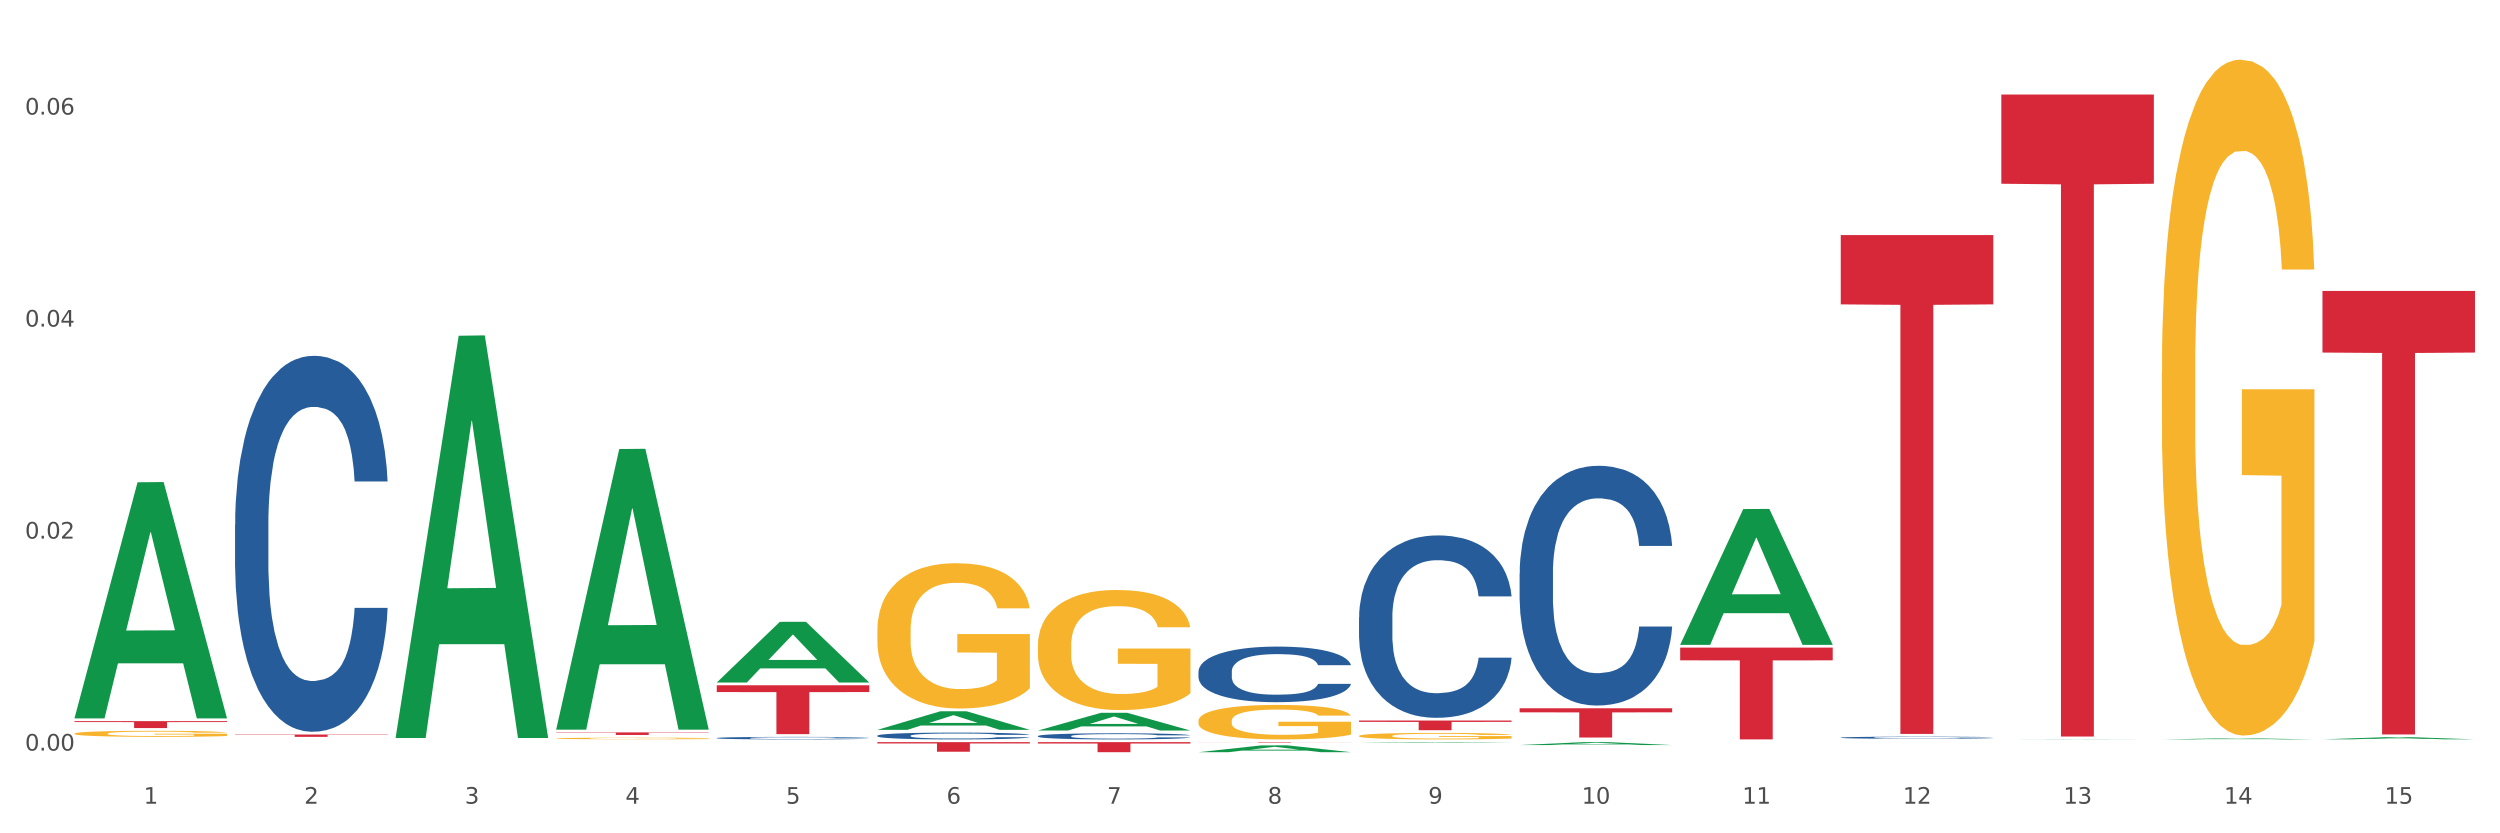 <?xml version="1.0" encoding="utf-8" standalone="no"?>
<!DOCTYPE svg PUBLIC "-//W3C//DTD SVG 1.1//EN"
  "http://www.w3.org/Graphics/SVG/1.1/DTD/svg11.dtd">
<svg xmlns:xlink="http://www.w3.org/1999/xlink" width="1080pt" height="360pt" viewBox="0 0 1080 360" xmlns="http://www.w3.org/2000/svg" version="1.1">
 <rect x="0" y="0" width="1080" height="360" fill="#333333" stroke="none"/>
 <defs>
  <style type="text/css">*{stroke-linejoin: round; stroke-linecap: butt}</style>
 </defs>
 <g id="figure_1">
  <g id="patch_1">
   <path d="M 0 360 
L 1080 360 
L 1080 0 
L 0 0 
z
" style="fill: #ffffff; stroke: #ffffff; stroke-linejoin: miter"/>
  </g>
  <g id="axes_1">
   <g id="matplotlib.axis_1">
    <g id="xtick_1">
     <g id="text_1">
      <!-- 1 -->
      <g style="fill: #4d4d4d" transform="translate(62.07 347.204) scale(0.096 -0.096)">
       <defs>
        <path id="DejaVuSans-31" d="M 794 531 
L 1825 531 
L 1825 4091 
L 703 3866 
L 703 4441 
L 1819 4666 
L 2450 4666 
L 2450 531 
L 3481 531 
L 3481 0 
L 794 0 
L 794 531 
z
" transform="scale(0.016)"/>
       </defs>
       <use xlink:href="#DejaVuSans-31"/>
      </g>
     </g>
    </g>
    <g id="xtick_2">
     <g id="text_2">
      <!-- 2 -->
      <g style="fill: #4d4d4d" transform="translate(131.436 347.204) scale(0.096 -0.096)">
       <defs>
        <path id="DejaVuSans-32" d="M 1228 531 
L 3431 531 
L 3431 0 
L 469 0 
L 469 531 
Q 828 903 1448 1529 
Q 2069 2156 2228 2338 
Q 2531 2678 2651 2914 
Q 2772 3150 2772 3378 
Q 2772 3750 2511 3984 
Q 2250 4219 1831 4219 
Q 1534 4219 1204 4116 
Q 875 4013 500 3803 
L 500 4441 
Q 881 4594 1212 4672 
Q 1544 4750 1819 4750 
Q 2544 4750 2975 4387 
Q 3406 4025 3406 3419 
Q 3406 3131 3298 2873 
Q 3191 2616 2906 2266 
Q 2828 2175 2409 1742 
Q 1991 1309 1228 531 
z
" transform="scale(0.016)"/>
       </defs>
       <use xlink:href="#DejaVuSans-32"/>
      </g>
     </g>
    </g>
    <g id="xtick_3">
     <g id="text_3">
      <!-- 3 -->
      <g style="fill: #4d4d4d" transform="translate(200.802 347.204) scale(0.096 -0.096)">
       <defs>
        <path id="DejaVuSans-33" d="M 2597 2516 
Q 3050 2419 3304 2112 
Q 3559 1806 3559 1356 
Q 3559 666 3084 287 
Q 2609 -91 1734 -91 
Q 1441 -91 1130 -33 
Q 819 25 488 141 
L 488 750 
Q 750 597 1062 519 
Q 1375 441 1716 441 
Q 2309 441 2620 675 
Q 2931 909 2931 1356 
Q 2931 1769 2642 2001 
Q 2353 2234 1838 2234 
L 1294 2234 
L 1294 2753 
L 1863 2753 
Q 2328 2753 2575 2939 
Q 2822 3125 2822 3475 
Q 2822 3834 2567 4026 
Q 2313 4219 1838 4219 
Q 1578 4219 1281 4162 
Q 984 4106 628 3988 
L 628 4550 
Q 988 4650 1302 4700 
Q 1616 4750 1894 4750 
Q 2613 4750 3031 4423 
Q 3450 4097 3450 3541 
Q 3450 3153 3228 2886 
Q 3006 2619 2597 2516 
z
" transform="scale(0.016)"/>
       </defs>
       <use xlink:href="#DejaVuSans-33"/>
      </g>
     </g>
    </g>
    <g id="xtick_4">
     <g id="text_4">
      <!-- 4 -->
      <g style="fill: #4d4d4d" transform="translate(270.169 347.204) scale(0.096 -0.096)">
       <defs>
        <path id="DejaVuSans-34" d="M 2419 4116 
L 825 1625 
L 2419 1625 
L 2419 4116 
z
M 2253 4666 
L 3047 4666 
L 3047 1625 
L 3713 1625 
L 3713 1100 
L 3047 1100 
L 3047 0 
L 2419 0 
L 2419 1100 
L 313 1100 
L 313 1709 
L 2253 4666 
z
" transform="scale(0.016)"/>
       </defs>
       <use xlink:href="#DejaVuSans-34"/>
      </g>
     </g>
    </g>
    <g id="xtick_5">
     <g id="text_5">
      <!-- 5 -->
      <g style="fill: #4d4d4d" transform="translate(339.535 347.204) scale(0.096 -0.096)">
       <defs>
        <path id="DejaVuSans-35" d="M 691 4666 
L 3169 4666 
L 3169 4134 
L 1269 4134 
L 1269 2991 
Q 1406 3038 1543 3061 
Q 1681 3084 1819 3084 
Q 2600 3084 3056 2656 
Q 3513 2228 3513 1497 
Q 3513 744 3044 326 
Q 2575 -91 1722 -91 
Q 1428 -91 1123 -41 
Q 819 9 494 109 
L 494 744 
Q 775 591 1075 516 
Q 1375 441 1709 441 
Q 2250 441 2565 725 
Q 2881 1009 2881 1497 
Q 2881 1984 2565 2268 
Q 2250 2553 1709 2553 
Q 1456 2553 1204 2497 
Q 953 2441 691 2322 
L 691 4666 
z
" transform="scale(0.016)"/>
       </defs>
       <use xlink:href="#DejaVuSans-35"/>
      </g>
     </g>
    </g>
    <g id="xtick_6">
     <g id="text_6">
      <!-- 6 -->
      <g style="fill: #4d4d4d" transform="translate(408.901 347.204) scale(0.096 -0.096)">
       <defs>
        <path id="DejaVuSans-36" d="M 2113 2584 
Q 1688 2584 1439 2293 
Q 1191 2003 1191 1497 
Q 1191 994 1439 701 
Q 1688 409 2113 409 
Q 2538 409 2786 701 
Q 3034 994 3034 1497 
Q 3034 2003 2786 2293 
Q 2538 2584 2113 2584 
z
M 3366 4563 
L 3366 3988 
Q 3128 4100 2886 4159 
Q 2644 4219 2406 4219 
Q 1781 4219 1451 3797 
Q 1122 3375 1075 2522 
Q 1259 2794 1537 2939 
Q 1816 3084 2150 3084 
Q 2853 3084 3261 2657 
Q 3669 2231 3669 1497 
Q 3669 778 3244 343 
Q 2819 -91 2113 -91 
Q 1303 -91 875 529 
Q 447 1150 447 2328 
Q 447 3434 972 4092 
Q 1497 4750 2381 4750 
Q 2619 4750 2861 4703 
Q 3103 4656 3366 4563 
z
" transform="scale(0.016)"/>
       </defs>
       <use xlink:href="#DejaVuSans-36"/>
      </g>
     </g>
    </g>
    <g id="xtick_7">
     <g id="text_7">
      <!-- 7 -->
      <g style="fill: #4d4d4d" transform="translate(478.267 347.204) scale(0.096 -0.096)">
       <defs>
        <path id="DejaVuSans-37" d="M 525 4666 
L 3525 4666 
L 3525 4397 
L 1831 0 
L 1172 0 
L 2766 4134 
L 525 4134 
L 525 4666 
z
" transform="scale(0.016)"/>
       </defs>
       <use xlink:href="#DejaVuSans-37"/>
      </g>
     </g>
    </g>
    <g id="xtick_8">
     <g id="text_8">
      <!-- 8 -->
      <g style="fill: #4d4d4d" transform="translate(547.634 347.204) scale(0.096 -0.096)">
       <defs>
        <path id="DejaVuSans-38" d="M 2034 2216 
Q 1584 2216 1326 1975 
Q 1069 1734 1069 1313 
Q 1069 891 1326 650 
Q 1584 409 2034 409 
Q 2484 409 2743 651 
Q 3003 894 3003 1313 
Q 3003 1734 2745 1975 
Q 2488 2216 2034 2216 
z
M 1403 2484 
Q 997 2584 770 2862 
Q 544 3141 544 3541 
Q 544 4100 942 4425 
Q 1341 4750 2034 4750 
Q 2731 4750 3128 4425 
Q 3525 4100 3525 3541 
Q 3525 3141 3298 2862 
Q 3072 2584 2669 2484 
Q 3125 2378 3379 2068 
Q 3634 1759 3634 1313 
Q 3634 634 3220 271 
Q 2806 -91 2034 -91 
Q 1263 -91 848 271 
Q 434 634 434 1313 
Q 434 1759 690 2068 
Q 947 2378 1403 2484 
z
M 1172 3481 
Q 1172 3119 1398 2916 
Q 1625 2713 2034 2713 
Q 2441 2713 2670 2916 
Q 2900 3119 2900 3481 
Q 2900 3844 2670 4047 
Q 2441 4250 2034 4250 
Q 1625 4250 1398 4047 
Q 1172 3844 1172 3481 
z
" transform="scale(0.016)"/>
       </defs>
       <use xlink:href="#DejaVuSans-38"/>
      </g>
     </g>
    </g>
    <g id="xtick_9">
     <g id="text_9">
      <!-- 9 -->
      <g style="fill: #4d4d4d" transform="translate(617 347.204) scale(0.096 -0.096)">
       <defs>
        <path id="DejaVuSans-39" d="M 703 97 
L 703 672 
Q 941 559 1184 500 
Q 1428 441 1663 441 
Q 2288 441 2617 861 
Q 2947 1281 2994 2138 
Q 2813 1869 2534 1725 
Q 2256 1581 1919 1581 
Q 1219 1581 811 2004 
Q 403 2428 403 3163 
Q 403 3881 828 4315 
Q 1253 4750 1959 4750 
Q 2769 4750 3195 4129 
Q 3622 3509 3622 2328 
Q 3622 1225 3098 567 
Q 2575 -91 1691 -91 
Q 1453 -91 1209 -44 
Q 966 3 703 97 
z
M 1959 2075 
Q 2384 2075 2632 2365 
Q 2881 2656 2881 3163 
Q 2881 3666 2632 3958 
Q 2384 4250 1959 4250 
Q 1534 4250 1286 3958 
Q 1038 3666 1038 3163 
Q 1038 2656 1286 2365 
Q 1534 2075 1959 2075 
z
" transform="scale(0.016)"/>
       </defs>
       <use xlink:href="#DejaVuSans-39"/>
      </g>
     </g>
    </g>
    <g id="xtick_10">
     <g id="text_10">
      <!-- 10 -->
      <g style="fill: #4d4d4d" transform="translate(683.312 347.204) scale(0.096 -0.096)">
       <defs>
        <path id="DejaVuSans-30" d="M 2034 4250 
Q 1547 4250 1301 3770 
Q 1056 3291 1056 2328 
Q 1056 1369 1301 889 
Q 1547 409 2034 409 
Q 2525 409 2770 889 
Q 3016 1369 3016 2328 
Q 3016 3291 2770 3770 
Q 2525 4250 2034 4250 
z
M 2034 4750 
Q 2819 4750 3233 4129 
Q 3647 3509 3647 2328 
Q 3647 1150 3233 529 
Q 2819 -91 2034 -91 
Q 1250 -91 836 529 
Q 422 1150 422 2328 
Q 422 3509 836 4129 
Q 1250 4750 2034 4750 
z
" transform="scale(0.016)"/>
       </defs>
       <use xlink:href="#DejaVuSans-31"/>
       <use xlink:href="#DejaVuSans-30" transform="translate(63.623 0)"/>
      </g>
     </g>
    </g>
    <g id="xtick_11">
     <g id="text_11">
      <!-- 11 -->
      <g style="fill: #4d4d4d" transform="translate(752.678 347.204) scale(0.096 -0.096)">
       <use xlink:href="#DejaVuSans-31"/>
       <use xlink:href="#DejaVuSans-31" transform="translate(63.623 0)"/>
      </g>
     </g>
    </g>
    <g id="xtick_12">
     <g id="text_12">
      <!-- 12 -->
      <g style="fill: #4d4d4d" transform="translate(822.044 347.204) scale(0.096 -0.096)">
       <use xlink:href="#DejaVuSans-31"/>
       <use xlink:href="#DejaVuSans-32" transform="translate(63.623 0)"/>
      </g>
     </g>
    </g>
    <g id="xtick_13">
     <g id="text_13">
      <!-- 13 -->
      <g style="fill: #4d4d4d" transform="translate(891.411 347.204) scale(0.096 -0.096)">
       <use xlink:href="#DejaVuSans-31"/>
       <use xlink:href="#DejaVuSans-33" transform="translate(63.623 0)"/>
      </g>
     </g>
    </g>
    <g id="xtick_14">
     <g id="text_14">
      <!-- 14 -->
      <g style="fill: #4d4d4d" transform="translate(960.777 347.204) scale(0.096 -0.096)">
       <use xlink:href="#DejaVuSans-31"/>
       <use xlink:href="#DejaVuSans-34" transform="translate(63.623 0)"/>
      </g>
     </g>
    </g>
    <g id="xtick_15">
     <g id="text_15">
      <!-- 15 -->
      <g style="fill: #4d4d4d" transform="translate(1030.143 347.204) scale(0.096 -0.096)">
       <use xlink:href="#DejaVuSans-31"/>
       <use xlink:href="#DejaVuSans-35" transform="translate(63.623 0)"/>
      </g>
     </g>
    </g>
    <g id="xtick_16"/>
    <g id="xtick_17"/>
    <g id="xtick_18"/>
    <g id="xtick_19"/>
    <g id="xtick_20"/>
    <g id="xtick_21"/>
    <g id="xtick_22"/>
    <g id="xtick_23"/>
    <g id="xtick_24"/>
    <g id="xtick_25"/>
    <g id="xtick_26"/>
    <g id="xtick_27"/>
    <g id="xtick_28"/>
    <g id="xtick_29"/>
   </g>
   <g id="matplotlib.axis_2">
    <g id="ytick_1">
     <g id="text_16">
      <!-- 0.00 -->
      <g style="fill: #4d4d4d" transform="translate(10.8 324.255) scale(0.096 -0.096)">
       <defs>
        <path id="DejaVuSans-2e" d="M 684 794 
L 1344 794 
L 1344 0 
L 684 0 
L 684 794 
z
" transform="scale(0.016)"/>
       </defs>
       <use xlink:href="#DejaVuSans-30"/>
       <use xlink:href="#DejaVuSans-2e" transform="translate(63.623 0)"/>
       <use xlink:href="#DejaVuSans-30" transform="translate(95.41 0)"/>
       <use xlink:href="#DejaVuSans-30" transform="translate(159.033 0)"/>
      </g>
     </g>
    </g>
    <g id="ytick_2">
     <g id="text_17">
      <!-- 0.02 -->
      <g style="fill: #4d4d4d" transform="translate(10.8 232.67) scale(0.096 -0.096)">
       <use xlink:href="#DejaVuSans-30"/>
       <use xlink:href="#DejaVuSans-2e" transform="translate(63.623 0)"/>
       <use xlink:href="#DejaVuSans-30" transform="translate(95.41 0)"/>
       <use xlink:href="#DejaVuSans-32" transform="translate(159.033 0)"/>
      </g>
     </g>
    </g>
    <g id="ytick_3">
     <g id="text_18">
      <!-- 0.04 -->
      <g style="fill: #4d4d4d" transform="translate(10.8 141.085) scale(0.096 -0.096)">
       <use xlink:href="#DejaVuSans-30"/>
       <use xlink:href="#DejaVuSans-2e" transform="translate(63.623 0)"/>
       <use xlink:href="#DejaVuSans-30" transform="translate(95.41 0)"/>
       <use xlink:href="#DejaVuSans-34" transform="translate(159.033 0)"/>
      </g>
     </g>
    </g>
    <g id="ytick_4">
     <g id="text_19">
      <!-- 0.06 -->
      <g style="fill: #4d4d4d" transform="translate(10.8 49.5) scale(0.096 -0.096)">
       <use xlink:href="#DejaVuSans-30"/>
       <use xlink:href="#DejaVuSans-2e" transform="translate(63.623 0)"/>
       <use xlink:href="#DejaVuSans-30" transform="translate(95.41 0)"/>
       <use xlink:href="#DejaVuSans-36" transform="translate(159.033 0)"/>
      </g>
     </g>
    </g>
    <g id="ytick_5"/>
    <g id="ytick_6"/>
    <g id="ytick_7"/>
   </g>
   <g id="PolyCollection_1">
    <path d="M 32.175 310.155 
L 32.243 310.06 
L 59.417 208.339 
L 70.695 208.243 
L 98.073 310.347 
L 85.029 310.347 
L 79.119 286.571 
L 51.061 286.571 
L 50.857 286.954 
L 45.151 310.347 
L 32.175 310.347 
L 32.175 310.155 
L 54.594 272.382 
L 75.586 272.286 
L 65.192 230.006 
L 65.056 229.814 
L 64.92 230.102 
L 54.526 272.286 
L 54.594 272.382 
L 32.175 310.155 
z
" clip-path="url(#pc2869d7b5e)" style="fill: #109648"/>
    <path d="M 448.372 278.843 
L 448.45 278.796 
L 448.45 277.091 
L 448.606 275.622 
L 449.384 272.069 
L 450.551 269.132 
L 451.407 267.569 
L 452.262 266.29 
L 453.274 265.011 
L 454.519 263.685 
L 456.775 261.743 
L 458.175 260.748 
L 459.887 259.706 
L 462.999 258.19 
L 465.255 257.337 
L 467.589 256.627 
L 471.402 255.774 
L 473.891 255.395 
L 476.536 255.111 
L 479.726 254.921 
L 482.138 254.874 
L 487.429 255.016 
L 491.941 255.443 
L 494.12 255.774 
L 496.92 256.343 
L 498.399 256.722 
L 500.811 257.479 
L 503.3 258.474 
L 505.012 259.327 
L 507.579 260.937 
L 509.524 262.548 
L 511.314 264.538 
L 512.247 265.911 
L 512.948 267.19 
L 513.57 268.659 
L 514.192 270.98 
L 500.188 270.98 
L 499.644 269.322 
L 498.788 267.759 
L 497.543 266.243 
L 496.454 265.295 
L 494.586 264.111 
L 492.875 263.353 
L 491.085 262.785 
L 488.907 262.311 
L 487.195 262.074 
L 484.783 261.885 
L 480.038 261.932 
L 476.848 262.311 
L 474.669 262.785 
L 473.269 263.211 
L 472.024 263.685 
L 470.624 264.348 
L 468.99 265.343 
L 467.823 266.243 
L 466.656 267.38 
L 465.722 268.517 
L 464.866 269.843 
L 464.166 271.264 
L 463.621 272.733 
L 463.155 274.533 
L 462.766 277.517 
L 462.766 284.007 
L 462.921 285.475 
L 463.31 287.417 
L 463.777 288.886 
L 464.555 290.639 
L 465.255 291.823 
L 466.578 293.528 
L 468.056 294.949 
L 469.223 295.849 
L 470.39 296.607 
L 472.413 297.649 
L 474.669 298.502 
L 476.614 299.023 
L 479.26 299.497 
L 481.049 299.686 
L 482.605 299.781 
L 486.417 299.781 
L 489.14 299.639 
L 492.175 299.307 
L 494.509 298.881 
L 496.454 298.36 
L 498.632 297.507 
L 500.033 296.702 
L 500.033 286.802 
L 482.916 286.754 
L 482.916 280.17 
L 514.27 280.17 
L 514.27 299.497 
L 512.948 300.492 
L 511.469 301.392 
L 509.913 302.197 
L 507.579 303.192 
L 504.778 304.139 
L 502.289 304.802 
L 499.644 305.371 
L 496.531 305.892 
L 492.486 306.365 
L 489.996 306.555 
L 486.884 306.697 
L 483.227 306.744 
L 480.038 306.65 
L 476.925 306.413 
L 473.658 305.986 
L 470.468 305.371 
L 468.056 304.755 
L 465.644 303.997 
L 463.077 303.002 
L 461.054 302.055 
L 459.498 301.202 
L 457.786 300.113 
L 455.919 298.691 
L 454.519 297.412 
L 453.274 296.086 
L 451.951 294.381 
L 451.018 292.912 
L 450.084 291.065 
L 449.539 289.691 
L 448.917 287.559 
L 448.45 284.575 
L 448.372 278.843 
z
" clip-path="url(#pc2869d7b5e)" style="fill: #f7b32b"/>
    <path d="M 517.739 311.413 
L 517.816 311.399 
L 517.816 310.909 
L 517.972 310.488 
L 518.75 309.467 
L 519.917 308.623 
L 520.773 308.174 
L 521.629 307.807 
L 522.64 307.439 
L 523.885 307.058 
L 526.141 306.5 
L 527.542 306.214 
L 529.253 305.915 
L 532.365 305.479 
L 534.621 305.234 
L 536.956 305.03 
L 540.768 304.785 
L 543.257 304.676 
L 545.903 304.595 
L 549.093 304.54 
L 551.504 304.527 
L 556.795 304.568 
L 561.307 304.69 
L 563.486 304.785 
L 566.287 304.949 
L 567.765 305.058 
L 570.177 305.275 
L 572.666 305.561 
L 574.378 305.806 
L 576.946 306.269 
L 578.891 306.731 
L 580.68 307.303 
L 581.614 307.698 
L 582.314 308.065 
L 582.936 308.487 
L 583.559 309.154 
L 569.554 309.154 
L 569.01 308.678 
L 568.154 308.228 
L 566.909 307.793 
L 565.82 307.521 
L 563.953 307.181 
L 562.241 306.963 
L 560.452 306.799 
L 558.273 306.663 
L 556.562 306.595 
L 554.15 306.541 
L 549.404 306.555 
L 546.214 306.663 
L 544.035 306.799 
L 542.635 306.922 
L 541.39 307.058 
L 539.99 307.249 
L 538.356 307.534 
L 537.189 307.793 
L 536.022 308.12 
L 535.088 308.446 
L 534.232 308.827 
L 533.532 309.236 
L 532.988 309.657 
L 532.521 310.175 
L 532.132 311.032 
L 532.132 312.896 
L 532.287 313.318 
L 532.676 313.876 
L 533.143 314.298 
L 533.921 314.802 
L 534.621 315.142 
L 535.944 315.632 
L 537.422 316.04 
L 538.589 316.299 
L 539.756 316.516 
L 541.779 316.816 
L 544.035 317.061 
L 545.981 317.211 
L 548.626 317.347 
L 550.415 317.401 
L 551.971 317.428 
L 555.784 317.428 
L 558.507 317.387 
L 561.541 317.292 
L 563.875 317.17 
L 565.82 317.02 
L 567.998 316.775 
L 569.399 316.544 
L 569.399 313.699 
L 552.282 313.686 
L 552.282 311.794 
L 583.636 311.794 
L 583.636 317.347 
L 582.314 317.632 
L 580.836 317.891 
L 579.28 318.122 
L 576.946 318.408 
L 574.145 318.68 
L 571.655 318.871 
L 569.01 319.034 
L 565.898 319.184 
L 561.852 319.32 
L 559.362 319.374 
L 556.25 319.415 
L 552.594 319.429 
L 549.404 319.402 
L 546.292 319.334 
L 543.024 319.211 
L 539.834 319.034 
L 537.422 318.857 
L 535.01 318.64 
L 532.443 318.354 
L 530.42 318.082 
L 528.864 317.837 
L 527.153 317.524 
L 525.285 317.115 
L 523.885 316.748 
L 522.64 316.367 
L 521.317 315.877 
L 520.384 315.455 
L 519.45 314.924 
L 518.906 314.53 
L 518.283 313.917 
L 517.816 313.06 
L 517.739 311.413 
z
" clip-path="url(#pc2869d7b5e)" style="fill: #f7b32b"/>
    <path d="M 587.105 317.916 
L 587.183 317.913 
L 587.183 317.821 
L 587.338 317.741 
L 588.116 317.549 
L 589.283 317.389 
L 590.139 317.305 
L 590.995 317.235 
L 592.006 317.166 
L 593.251 317.094 
L 595.507 316.989 
L 596.908 316.935 
L 598.619 316.878 
L 601.731 316.796 
L 603.988 316.75 
L 606.322 316.711 
L 610.134 316.665 
L 612.624 316.644 
L 615.269 316.629 
L 618.459 316.619 
L 620.871 316.616 
L 626.161 316.624 
L 630.674 316.647 
L 632.852 316.665 
L 635.653 316.696 
L 637.131 316.716 
L 639.543 316.757 
L 642.033 316.811 
L 643.744 316.858 
L 646.312 316.945 
L 648.257 317.032 
L 650.046 317.14 
L 650.98 317.215 
L 651.68 317.284 
L 652.302 317.364 
L 652.925 317.49 
L 638.921 317.49 
L 638.376 317.4 
L 637.52 317.315 
L 636.275 317.233 
L 635.186 317.181 
L 633.319 317.117 
L 631.607 317.076 
L 629.818 317.045 
L 627.639 317.019 
L 625.928 317.007 
L 623.516 316.996 
L 618.77 316.999 
L 615.58 317.019 
L 613.402 317.045 
L 612.001 317.068 
L 610.756 317.094 
L 609.356 317.13 
L 607.722 317.184 
L 606.555 317.233 
L 605.388 317.294 
L 604.455 317.356 
L 603.599 317.428 
L 602.898 317.505 
L 602.354 317.585 
L 601.887 317.682 
L 601.498 317.844 
L 601.498 318.196 
L 601.654 318.276 
L 602.043 318.381 
L 602.509 318.46 
L 603.287 318.556 
L 603.988 318.62 
L 605.31 318.712 
L 606.789 318.789 
L 607.956 318.838 
L 609.123 318.879 
L 611.145 318.936 
L 613.402 318.982 
L 615.347 319.01 
L 617.992 319.036 
L 619.781 319.046 
L 621.337 319.051 
L 625.15 319.051 
L 627.873 319.044 
L 630.907 319.026 
L 633.241 319.002 
L 635.186 318.974 
L 637.365 318.928 
L 638.765 318.884 
L 638.765 318.347 
L 621.649 318.345 
L 621.649 317.988 
L 653.003 317.988 
L 653.003 319.036 
L 651.68 319.09 
L 650.202 319.139 
L 648.646 319.182 
L 646.312 319.236 
L 643.511 319.288 
L 641.021 319.324 
L 638.376 319.354 
L 635.264 319.383 
L 631.218 319.408 
L 628.729 319.419 
L 625.617 319.426 
L 621.96 319.429 
L 618.77 319.424 
L 615.658 319.411 
L 612.39 319.388 
L 609.2 319.354 
L 606.789 319.321 
L 604.377 319.28 
L 601.809 319.226 
L 599.786 319.175 
L 598.23 319.128 
L 596.519 319.069 
L 594.652 318.992 
L 593.251 318.923 
L 592.006 318.851 
L 590.684 318.758 
L 589.75 318.679 
L 588.816 318.579 
L 588.272 318.504 
L 587.649 318.389 
L 587.183 318.227 
L 587.105 317.916 
z
" clip-path="url(#pc2869d7b5e)" style="fill: #f7b32b"/>
    <path d="M 933.936 160.697 
L 934.014 160.431 
L 934.014 150.83 
L 934.169 142.563 
L 934.947 122.563 
L 936.114 106.029 
L 936.97 97.228 
L 937.826 90.028 
L 938.837 82.828 
L 940.082 75.361 
L 942.338 64.427 
L 943.739 58.827 
L 945.45 52.96 
L 948.563 44.427 
L 950.819 39.627 
L 953.153 35.626 
L 956.965 30.826 
L 959.455 28.693 
L 962.1 27.093 
L 965.29 26.026 
L 967.702 25.759 
L 972.992 26.56 
L 977.505 28.96 
L 979.683 30.826 
L 982.484 34.026 
L 983.962 36.16 
L 986.374 40.427 
L 988.864 46.027 
L 990.575 50.827 
L 993.143 59.894 
L 995.088 68.961 
L 996.877 80.161 
L 997.811 87.895 
L 998.511 95.095 
L 999.134 103.362 
L 999.756 116.429 
L 985.752 116.429 
L 985.207 107.095 
L 984.351 98.295 
L 983.106 89.762 
L 982.017 84.428 
L 980.15 77.761 
L 978.438 73.494 
L 976.649 70.294 
L 974.47 67.628 
L 972.759 66.294 
L 970.347 65.227 
L 965.601 65.494 
L 962.411 67.628 
L 960.233 70.294 
L 958.832 72.694 
L 957.588 75.361 
L 956.187 79.095 
L 954.553 84.695 
L 953.386 89.762 
L 952.219 96.162 
L 951.286 102.562 
L 950.43 110.029 
L 949.73 118.029 
L 949.185 126.296 
L 948.718 136.43 
L 948.329 153.23 
L 948.329 189.765 
L 948.485 198.032 
L 948.874 208.965 
L 949.341 217.232 
L 950.119 227.099 
L 950.819 233.766 
L 952.141 243.367 
L 953.62 251.367 
L 954.787 256.434 
L 955.954 260.7 
L 957.977 266.567 
L 960.233 271.367 
L 962.178 274.301 
L 964.823 276.968 
L 966.613 278.034 
L 968.169 278.568 
L 971.981 278.568 
L 974.704 277.768 
L 977.738 275.901 
L 980.072 273.501 
L 982.017 270.567 
L 984.196 265.767 
L 985.596 261.234 
L 985.596 205.499 
L 968.48 205.232 
L 968.48 168.164 
L 999.834 168.164 
L 999.834 276.968 
L 998.511 282.568 
L 997.033 287.635 
L 995.477 292.168 
L 993.143 297.768 
L 990.342 303.102 
L 987.852 306.835 
L 985.207 310.035 
L 982.095 312.969 
L 978.049 315.636 
L 975.56 316.702 
L 972.448 317.502 
L 968.791 317.769 
L 965.601 317.236 
L 962.489 315.902 
L 959.221 313.502 
L 956.032 310.035 
L 953.62 306.569 
L 951.208 302.302 
L 948.64 296.702 
L 946.618 291.368 
L 945.061 286.568 
L 943.35 280.434 
L 941.483 272.434 
L 940.082 265.234 
L 938.837 257.767 
L 937.515 248.167 
L 936.581 239.9 
L 935.648 229.499 
L 935.103 221.766 
L 934.48 209.765 
L 934.014 192.965 
L 933.936 160.697 
z
" clip-path="url(#pc2869d7b5e)" style="fill: #f7b32b"/>
    <path d="M 795.203 318.647 
L 795.281 318.646 
L 795.281 318.623 
L 795.515 318.591 
L 796.372 318.533 
L 797.462 318.489 
L 799.332 318.438 
L 800.344 318.416 
L 801.669 318.392 
L 804.395 318.353 
L 807.511 318.32 
L 809.692 318.302 
L 811.327 318.291 
L 814.988 318.27 
L 817.092 318.261 
L 819.273 318.253 
L 821.142 318.248 
L 824.258 318.243 
L 826.75 318.24 
L 829.632 318.239 
L 832.047 318.24 
L 835.241 318.243 
L 839.914 318.253 
L 841.706 318.259 
L 844.121 318.269 
L 846.613 318.282 
L 848.638 318.296 
L 850.975 318.315 
L 853.39 318.339 
L 855.727 318.371 
L 857.362 318.4 
L 858.687 318.43 
L 859.855 318.468 
L 860.712 318.508 
L 861.101 318.542 
L 846.847 318.542 
L 846.457 318.512 
L 845.678 318.479 
L 844.899 318.456 
L 844.043 318.438 
L 842.718 318.417 
L 841.55 318.404 
L 839.603 318.388 
L 837.811 318.378 
L 836.331 318.373 
L 834.54 318.368 
L 830.723 318.363 
L 827.997 318.363 
L 826.283 318.364 
L 824.18 318.368 
L 822.388 318.374 
L 820.285 318.384 
L 818.649 318.395 
L 817.014 318.409 
L 816.079 318.419 
L 814.677 318.437 
L 813.742 318.452 
L 812.496 318.478 
L 811.795 318.496 
L 810.548 318.543 
L 810.003 318.578 
L 809.77 318.602 
L 809.614 318.628 
L 809.614 318.758 
L 810.081 318.816 
L 810.471 318.84 
L 811.094 318.869 
L 812.262 318.905 
L 813.976 318.941 
L 815.767 318.966 
L 817.247 318.982 
L 818.649 318.994 
L 820.051 319.003 
L 821.765 319.011 
L 823.167 319.016 
L 825.27 319.021 
L 827.763 319.023 
L 829.71 319.023 
L 833.683 319.019 
L 835.474 319.015 
L 837.188 319.009 
L 839.057 319 
L 840.537 318.99 
L 841.394 318.983 
L 842.796 318.967 
L 843.887 318.95 
L 844.822 318.931 
L 845.445 318.915 
L 846.146 318.89 
L 846.691 318.862 
L 846.847 318.847 
L 861.101 318.847 
L 860.79 318.877 
L 860.245 318.906 
L 859.154 318.945 
L 858.297 318.967 
L 856.973 318.994 
L 855.571 319.018 
L 853.624 319.043 
L 851.832 319.062 
L 849.963 319.079 
L 847.937 319.094 
L 844.276 319.114 
L 842.952 319.12 
L 840.148 319.13 
L 837.967 319.136 
L 834.773 319.142 
L 831.502 319.145 
L 828.074 319.146 
L 825.037 319.144 
L 821.687 319.139 
L 819.584 319.134 
L 817.247 319.127 
L 814.521 319.115 
L 811.951 319.101 
L 809.536 319.085 
L 807.277 319.066 
L 805.174 319.044 
L 802.448 319.008 
L 800.422 318.974 
L 798.942 318.941 
L 797.93 318.914 
L 796.917 318.879 
L 796.372 318.855 
L 795.515 318.797 
L 795.203 318.743 
L 795.203 318.647 
z
" clip-path="url(#pc2869d7b5e)" style="fill: #255c99"/>
    <path d="M 656.471 247.759 
L 656.549 247.665 
L 656.549 245.016 
L 656.783 241.422 
L 657.639 234.8 
L 658.73 229.787 
L 660.599 223.922 
L 661.612 221.463 
L 662.936 218.72 
L 665.662 214.274 
L 668.778 210.49 
L 670.959 208.409 
L 672.595 207.085 
L 676.256 204.72 
L 678.359 203.68 
L 680.54 202.828 
L 682.41 202.261 
L 685.525 201.599 
L 688.018 201.315 
L 690.9 201.22 
L 693.315 201.315 
L 696.508 201.693 
L 701.182 202.828 
L 702.973 203.491 
L 705.388 204.626 
L 707.881 206.139 
L 709.906 207.653 
L 712.243 209.828 
L 714.657 212.666 
L 716.994 216.26 
L 718.63 219.571 
L 719.954 223.071 
L 721.123 227.328 
L 721.979 231.963 
L 722.369 235.841 
L 708.114 235.841 
L 707.725 232.341 
L 706.946 228.557 
L 706.167 226.003 
L 705.31 223.922 
L 703.986 221.558 
L 702.818 220.044 
L 700.87 218.247 
L 699.079 217.112 
L 697.599 216.45 
L 695.807 215.882 
L 691.99 215.315 
L 689.264 215.315 
L 687.55 215.504 
L 685.447 215.977 
L 683.656 216.639 
L 681.553 217.774 
L 679.917 219.004 
L 678.281 220.612 
L 677.346 221.747 
L 675.944 223.828 
L 675.01 225.53 
L 673.763 228.463 
L 673.062 230.544 
L 671.816 235.935 
L 671.271 239.908 
L 671.037 242.651 
L 670.881 245.678 
L 670.881 260.435 
L 671.349 267.056 
L 671.738 269.894 
L 672.361 273.11 
L 673.53 277.272 
L 675.243 281.339 
L 677.035 284.272 
L 678.515 286.069 
L 679.917 287.393 
L 681.319 288.434 
L 683.033 289.38 
L 684.435 289.947 
L 686.538 290.515 
L 689.03 290.798 
L 690.978 290.798 
L 694.95 290.326 
L 696.742 289.853 
L 698.456 289.19 
L 700.325 288.15 
L 701.805 287.015 
L 702.662 286.163 
L 704.064 284.366 
L 705.154 282.474 
L 706.089 280.299 
L 706.712 278.407 
L 707.413 275.569 
L 707.959 272.353 
L 708.114 270.65 
L 722.369 270.65 
L 722.057 274.056 
L 721.512 277.366 
L 720.422 281.812 
L 719.565 284.366 
L 718.241 287.488 
L 716.838 290.136 
L 714.891 293.069 
L 713.1 295.244 
L 711.23 297.136 
L 709.205 298.839 
L 705.544 301.204 
L 704.22 301.866 
L 701.416 303.001 
L 699.235 303.663 
L 696.041 304.325 
L 692.769 304.703 
L 689.342 304.798 
L 686.304 304.609 
L 682.955 304.041 
L 680.852 303.474 
L 678.515 302.622 
L 675.789 301.298 
L 673.218 299.69 
L 670.803 297.798 
L 668.544 295.623 
L 666.441 293.163 
L 663.715 289.096 
L 661.69 285.123 
L 660.21 281.434 
L 659.197 278.312 
L 658.185 274.34 
L 657.639 271.596 
L 656.783 264.975 
L 656.471 258.827 
L 656.471 247.759 
z
" clip-path="url(#pc2869d7b5e)" style="fill: #255c99"/>
    <path d="M 587.105 266.706 
L 587.183 266.634 
L 587.183 264.619 
L 587.416 261.884 
L 588.273 256.847 
L 589.364 253.032 
L 591.233 248.57 
L 592.246 246.699 
L 593.57 244.612 
L 596.296 241.23 
L 599.412 238.351 
L 601.593 236.768 
L 603.229 235.76 
L 606.89 233.961 
L 608.993 233.17 
L 611.174 232.522 
L 613.043 232.09 
L 616.159 231.586 
L 618.652 231.371 
L 621.534 231.299 
L 623.948 231.371 
L 627.142 231.658 
L 631.816 232.522 
L 633.607 233.026 
L 636.022 233.889 
L 638.514 235.041 
L 640.54 236.192 
L 642.877 237.847 
L 645.291 240.006 
L 647.628 242.741 
L 649.264 245.26 
L 650.588 247.923 
L 651.756 251.161 
L 652.613 254.688 
L 653.003 257.638 
L 638.748 257.638 
L 638.359 254.976 
L 637.58 252.097 
L 636.801 250.154 
L 635.944 248.57 
L 634.62 246.771 
L 633.451 245.62 
L 631.504 244.253 
L 629.713 243.389 
L 628.233 242.885 
L 626.441 242.453 
L 622.624 242.022 
L 619.898 242.022 
L 618.184 242.165 
L 616.081 242.525 
L 614.29 243.029 
L 612.186 243.893 
L 610.551 244.828 
L 608.915 246.052 
L 607.98 246.915 
L 606.578 248.499 
L 605.643 249.794 
L 604.397 252.025 
L 603.696 253.608 
L 602.45 257.71 
L 601.905 260.733 
L 601.671 262.82 
L 601.515 265.123 
L 601.515 276.35 
L 601.982 281.387 
L 602.372 283.546 
L 602.995 285.993 
L 604.163 289.16 
L 605.877 292.254 
L 607.669 294.485 
L 609.149 295.852 
L 610.551 296.86 
L 611.953 297.652 
L 613.666 298.371 
L 615.069 298.803 
L 617.172 299.235 
L 619.664 299.451 
L 621.612 299.451 
L 625.584 299.091 
L 627.376 298.731 
L 629.089 298.227 
L 630.959 297.436 
L 632.439 296.572 
L 633.296 295.924 
L 634.698 294.557 
L 635.788 293.118 
L 636.723 291.462 
L 637.346 290.023 
L 638.047 287.864 
L 638.592 285.417 
L 638.748 284.122 
L 653.003 284.122 
L 652.691 286.713 
L 652.146 289.232 
L 651.055 292.614 
L 650.199 294.557 
L 648.874 296.932 
L 647.472 298.947 
L 645.525 301.178 
L 643.733 302.833 
L 641.864 304.272 
L 639.839 305.568 
L 636.178 307.367 
L 634.853 307.871 
L 632.049 308.734 
L 629.868 309.238 
L 626.675 309.742 
L 623.403 310.03 
L 619.976 310.102 
L 616.938 309.958 
L 613.589 309.526 
L 611.485 309.094 
L 609.149 308.447 
L 606.422 307.439 
L 603.852 306.216 
L 601.437 304.776 
L 599.178 303.121 
L 597.075 301.25 
L 594.349 298.155 
L 592.324 295.133 
L 590.844 292.326 
L 589.831 289.951 
L 588.818 286.929 
L 588.273 284.842 
L 587.416 279.804 
L 587.105 275.126 
L 587.105 266.706 
z
" clip-path="url(#pc2869d7b5e)" style="fill: #255c99"/>
    <path d="M 517.739 290.121 
L 517.816 290.099 
L 517.816 289.485 
L 518.05 288.651 
L 518.907 287.116 
L 519.997 285.953 
L 521.867 284.593 
L 522.88 284.023 
L 524.204 283.387 
L 526.93 282.356 
L 530.046 281.478 
L 532.227 280.996 
L 533.863 280.689 
L 537.523 280.14 
L 539.627 279.899 
L 541.808 279.702 
L 543.677 279.57 
L 546.793 279.416 
L 549.285 279.351 
L 552.167 279.329 
L 554.582 279.351 
L 557.776 279.438 
L 562.449 279.702 
L 564.241 279.855 
L 566.656 280.118 
L 569.148 280.469 
L 571.173 280.82 
L 573.51 281.325 
L 575.925 281.983 
L 578.262 282.816 
L 579.898 283.584 
L 581.222 284.396 
L 582.39 285.383 
L 583.247 286.458 
L 583.636 287.357 
L 569.382 287.357 
L 568.992 286.545 
L 568.214 285.668 
L 567.435 285.076 
L 566.578 284.593 
L 565.254 284.045 
L 564.085 283.694 
L 562.138 283.277 
L 560.346 283.014 
L 558.866 282.86 
L 557.075 282.729 
L 553.258 282.597 
L 550.532 282.597 
L 548.818 282.641 
L 546.715 282.751 
L 544.923 282.904 
L 542.82 283.167 
L 541.184 283.452 
L 539.549 283.825 
L 538.614 284.089 
L 537.212 284.571 
L 536.277 284.966 
L 535.031 285.646 
L 534.33 286.129 
L 533.084 287.379 
L 532.538 288.3 
L 532.305 288.936 
L 532.149 289.638 
L 532.149 293.06 
L 532.616 294.595 
L 533.006 295.253 
L 533.629 295.999 
L 534.797 296.964 
L 536.511 297.908 
L 538.302 298.587 
L 539.782 299.004 
L 541.184 299.311 
L 542.587 299.553 
L 544.3 299.772 
L 545.702 299.904 
L 547.805 300.035 
L 550.298 300.101 
L 552.245 300.101 
L 556.218 299.991 
L 558.009 299.882 
L 559.723 299.728 
L 561.593 299.487 
L 563.073 299.224 
L 563.929 299.026 
L 565.331 298.609 
L 566.422 298.171 
L 567.357 297.666 
L 567.98 297.228 
L 568.681 296.569 
L 569.226 295.824 
L 569.382 295.429 
L 583.636 295.429 
L 583.325 296.219 
L 582.78 296.986 
L 581.689 298.017 
L 580.832 298.609 
L 579.508 299.333 
L 578.106 299.947 
L 576.159 300.627 
L 574.367 301.132 
L 572.498 301.571 
L 570.472 301.965 
L 566.811 302.514 
L 565.487 302.667 
L 562.683 302.931 
L 560.502 303.084 
L 557.308 303.238 
L 554.037 303.325 
L 550.61 303.347 
L 547.572 303.303 
L 544.222 303.172 
L 542.119 303.04 
L 539.782 302.843 
L 537.056 302.536 
L 534.486 302.163 
L 532.071 301.724 
L 529.812 301.22 
L 527.709 300.649 
L 524.983 299.706 
L 522.957 298.785 
L 521.477 297.929 
L 520.465 297.206 
L 519.452 296.284 
L 518.907 295.648 
L 518.05 294.113 
L 517.739 292.687 
L 517.739 290.121 
z
" clip-path="url(#pc2869d7b5e)" style="fill: #255c99"/>
    <path d="M 448.372 317.971 
L 448.45 317.968 
L 448.45 317.901 
L 448.684 317.809 
L 449.541 317.64 
L 450.631 317.511 
L 452.501 317.362 
L 453.513 317.299 
L 454.837 317.229 
L 457.564 317.115 
L 460.679 317.018 
L 462.861 316.965 
L 464.496 316.931 
L 468.157 316.871 
L 470.26 316.844 
L 472.441 316.822 
L 474.311 316.808 
L 477.427 316.791 
L 479.919 316.784 
L 482.801 316.781 
L 485.216 316.784 
L 488.41 316.793 
L 493.083 316.822 
L 494.875 316.839 
L 497.289 316.868 
L 499.782 316.907 
L 501.807 316.946 
L 504.144 317.001 
L 506.559 317.074 
L 508.896 317.166 
L 510.531 317.25 
L 511.856 317.34 
L 513.024 317.449 
L 513.881 317.567 
L 514.27 317.666 
L 500.016 317.666 
L 499.626 317.577 
L 498.847 317.48 
L 498.068 317.415 
L 497.212 317.362 
L 495.887 317.301 
L 494.719 317.262 
L 492.772 317.216 
L 490.98 317.187 
L 489.5 317.171 
L 487.709 317.156 
L 483.892 317.142 
L 481.165 317.142 
L 479.452 317.146 
L 477.349 317.158 
L 475.557 317.175 
L 473.454 317.204 
L 471.818 317.236 
L 470.183 317.277 
L 469.248 317.306 
L 467.846 317.359 
L 466.911 317.403 
L 465.665 317.478 
L 464.964 317.531 
L 463.717 317.669 
L 463.172 317.77 
L 462.938 317.84 
L 462.783 317.918 
L 462.783 318.295 
L 463.25 318.464 
L 463.639 318.537 
L 464.263 318.619 
L 465.431 318.725 
L 467.145 318.829 
L 468.936 318.904 
L 470.416 318.95 
L 471.818 318.984 
L 473.22 319.011 
L 474.934 319.035 
L 476.336 319.049 
L 478.439 319.064 
L 480.932 319.071 
L 482.879 319.071 
L 486.852 319.059 
L 488.643 319.047 
L 490.357 319.03 
L 492.226 319.003 
L 493.706 318.974 
L 494.563 318.953 
L 495.965 318.907 
L 497.056 318.858 
L 497.99 318.803 
L 498.614 318.754 
L 499.315 318.682 
L 499.86 318.6 
L 500.016 318.556 
L 514.27 318.556 
L 513.959 318.643 
L 513.413 318.728 
L 512.323 318.841 
L 511.466 318.907 
L 510.142 318.986 
L 508.74 319.054 
L 506.792 319.129 
L 505.001 319.185 
L 503.131 319.233 
L 501.106 319.277 
L 497.445 319.337 
L 496.121 319.354 
L 493.317 319.383 
L 491.136 319.4 
L 487.942 319.417 
L 484.671 319.426 
L 481.243 319.429 
L 478.206 319.424 
L 474.856 319.41 
L 472.753 319.395 
L 470.416 319.373 
L 467.69 319.339 
L 465.119 319.298 
L 462.705 319.25 
L 460.446 319.194 
L 458.343 319.131 
L 455.616 319.027 
L 453.591 318.926 
L 452.111 318.832 
L 451.099 318.752 
L 450.086 318.65 
L 449.541 318.58 
L 448.684 318.411 
L 448.372 318.254 
L 448.372 317.971 
z
" clip-path="url(#pc2869d7b5e)" style="fill: #255c99"/>
    <path d="M 379.006 317.805 
L 379.084 317.802 
L 379.084 317.726 
L 379.318 317.624 
L 380.175 317.436 
L 381.265 317.293 
L 383.134 317.126 
L 384.147 317.056 
L 385.471 316.978 
L 388.198 316.851 
L 391.313 316.743 
L 393.494 316.684 
L 395.13 316.646 
L 398.791 316.579 
L 400.894 316.549 
L 403.075 316.525 
L 404.945 316.509 
L 408.06 316.49 
L 410.553 316.482 
L 413.435 316.479 
L 415.85 316.482 
L 419.043 316.493 
L 423.717 316.525 
L 425.509 316.544 
L 427.923 316.576 
L 430.416 316.619 
L 432.441 316.662 
L 434.778 316.724 
L 437.193 316.805 
L 439.529 316.908 
L 441.165 317.002 
L 442.489 317.102 
L 443.658 317.223 
L 444.515 317.355 
L 444.904 317.465 
L 430.65 317.465 
L 430.26 317.365 
L 429.481 317.258 
L 428.702 317.185 
L 427.845 317.126 
L 426.521 317.058 
L 425.353 317.015 
L 423.405 316.964 
L 421.614 316.932 
L 420.134 316.913 
L 418.342 316.897 
L 414.526 316.881 
L 411.799 316.881 
L 410.086 316.886 
L 407.982 316.899 
L 406.191 316.918 
L 404.088 316.951 
L 402.452 316.986 
L 400.816 317.031 
L 399.882 317.064 
L 398.479 317.123 
L 397.545 317.172 
L 396.298 317.255 
L 395.597 317.314 
L 394.351 317.468 
L 393.806 317.581 
L 393.572 317.659 
L 393.416 317.745 
L 393.416 318.166 
L 393.884 318.354 
L 394.273 318.435 
L 394.896 318.526 
L 396.065 318.645 
L 397.778 318.761 
L 399.57 318.844 
L 401.05 318.896 
L 402.452 318.933 
L 403.854 318.963 
L 405.568 318.99 
L 406.97 319.006 
L 409.073 319.022 
L 411.566 319.03 
L 413.513 319.03 
L 417.485 319.017 
L 419.277 319.003 
L 420.991 318.984 
L 422.86 318.955 
L 424.34 318.922 
L 425.197 318.898 
L 426.599 318.847 
L 427.69 318.793 
L 428.624 318.731 
L 429.247 318.677 
L 429.948 318.597 
L 430.494 318.505 
L 430.65 318.456 
L 444.904 318.456 
L 444.592 318.553 
L 444.047 318.648 
L 442.957 318.774 
L 442.1 318.847 
L 440.776 318.936 
L 439.374 319.011 
L 437.426 319.095 
L 435.635 319.157 
L 433.765 319.211 
L 431.74 319.259 
L 428.079 319.326 
L 426.755 319.345 
L 423.951 319.378 
L 421.77 319.397 
L 418.576 319.415 
L 415.304 319.426 
L 411.877 319.429 
L 408.839 319.423 
L 405.49 319.407 
L 403.387 319.391 
L 401.05 319.367 
L 398.324 319.329 
L 395.753 319.283 
L 393.339 319.23 
L 391.08 319.168 
L 388.976 319.098 
L 386.25 318.982 
L 384.225 318.869 
L 382.745 318.764 
L 381.732 318.675 
L 380.72 318.561 
L 380.175 318.483 
L 379.318 318.295 
L 379.006 318.12 
L 379.006 317.805 
z
" clip-path="url(#pc2869d7b5e)" style="fill: #255c99"/>
    <path d="M 309.64 318.827 
L 309.718 318.826 
L 309.718 318.798 
L 309.951 318.76 
L 310.808 318.69 
L 311.899 318.637 
L 313.768 318.575 
L 314.781 318.55 
L 316.105 318.521 
L 318.831 318.474 
L 321.947 318.434 
L 324.128 318.412 
L 325.764 318.398 
L 329.425 318.373 
L 331.528 318.362 
L 333.709 318.353 
L 335.578 318.347 
L 338.694 318.34 
L 341.187 318.337 
L 344.069 318.336 
L 346.484 318.337 
L 349.677 318.341 
L 354.351 318.353 
L 356.142 318.36 
L 358.557 318.372 
L 361.05 318.388 
L 363.075 318.404 
L 365.412 318.427 
L 367.826 318.457 
L 370.163 318.495 
L 371.799 318.53 
L 373.123 318.566 
L 374.291 318.611 
L 375.148 318.66 
L 375.538 318.701 
L 361.283 318.701 
L 360.894 318.664 
L 360.115 318.624 
L 359.336 318.597 
L 358.479 318.575 
L 357.155 318.551 
L 355.987 318.535 
L 354.039 318.516 
L 352.248 318.504 
L 350.768 318.497 
L 348.976 318.491 
L 345.159 318.485 
L 342.433 318.485 
L 340.719 318.487 
L 338.616 318.492 
L 336.825 318.499 
L 334.722 318.511 
L 333.086 318.524 
L 331.45 318.541 
L 330.515 318.553 
L 329.113 318.574 
L 328.179 318.592 
L 326.932 318.623 
L 326.231 318.645 
L 324.985 318.702 
L 324.44 318.744 
L 324.206 318.773 
L 324.05 318.805 
L 324.05 318.961 
L 324.518 319.031 
L 324.907 319.061 
L 325.53 319.094 
L 326.699 319.138 
L 328.412 319.181 
L 330.204 319.212 
L 331.684 319.231 
L 333.086 319.245 
L 334.488 319.256 
L 336.202 319.266 
L 337.604 319.272 
L 339.707 319.278 
L 342.199 319.281 
L 344.147 319.281 
L 348.119 319.276 
L 349.911 319.271 
L 351.624 319.264 
L 353.494 319.253 
L 354.974 319.241 
L 355.831 319.232 
L 357.233 319.213 
L 358.323 319.193 
L 359.258 319.17 
L 359.881 319.15 
L 360.582 319.12 
L 361.127 319.087 
L 361.283 319.069 
L 375.538 319.069 
L 375.226 319.104 
L 374.681 319.139 
L 373.59 319.186 
L 372.734 319.213 
L 371.409 319.246 
L 370.007 319.274 
L 368.06 319.305 
L 366.268 319.328 
L 364.399 319.348 
L 362.374 319.366 
L 358.713 319.391 
L 357.389 319.398 
L 354.584 319.41 
L 352.403 319.417 
L 349.21 319.424 
L 345.938 319.428 
L 342.511 319.429 
L 339.473 319.427 
L 336.124 319.421 
L 334.021 319.415 
L 331.684 319.406 
L 328.957 319.392 
L 326.387 319.375 
L 323.972 319.355 
L 321.713 319.332 
L 319.61 319.306 
L 316.884 319.263 
L 314.859 319.221 
L 313.379 319.182 
L 312.366 319.149 
L 311.354 319.107 
L 310.808 319.079 
L 309.951 319.009 
L 309.64 318.944 
L 309.64 318.827 
z
" clip-path="url(#pc2869d7b5e)" style="fill: #255c99"/>
    <path d="M 101.541 226.689 
L 101.619 226.541 
L 101.619 222.387 
L 101.853 216.751 
L 102.71 206.368 
L 103.8 198.506 
L 105.67 189.31 
L 106.682 185.453 
L 108.006 181.152 
L 110.733 174.18 
L 113.848 168.247 
L 116.029 164.984 
L 117.665 162.907 
L 121.326 159.199 
L 123.429 157.567 
L 125.61 156.232 
L 127.48 155.342 
L 130.595 154.304 
L 133.088 153.859 
L 135.97 153.711 
L 138.385 153.859 
L 141.578 154.452 
L 146.252 156.232 
L 148.044 157.271 
L 150.458 159.051 
L 152.951 161.424 
L 154.976 163.797 
L 157.313 167.209 
L 159.728 171.659 
L 162.064 177.295 
L 163.7 182.487 
L 165.024 187.975 
L 166.193 194.65 
L 167.05 201.918 
L 167.439 207.999 
L 153.185 207.999 
L 152.795 202.511 
L 152.016 196.578 
L 151.237 192.573 
L 150.38 189.31 
L 149.056 185.602 
L 147.888 183.228 
L 145.941 180.41 
L 144.149 178.63 
L 142.669 177.592 
L 140.877 176.702 
L 137.061 175.812 
L 134.334 175.812 
L 132.621 176.108 
L 130.518 176.85 
L 128.726 177.888 
L 126.623 179.668 
L 124.987 181.597 
L 123.351 184.118 
L 122.417 185.898 
L 121.015 189.162 
L 120.08 191.831 
L 118.834 196.43 
L 118.133 199.693 
L 116.886 208.148 
L 116.341 214.378 
L 116.107 218.679 
L 115.952 223.426 
L 115.952 246.565 
L 116.419 256.948 
L 116.808 261.398 
L 117.431 266.441 
L 118.6 272.968 
L 120.314 279.346 
L 122.105 283.944 
L 123.585 286.763 
L 124.987 288.839 
L 126.389 290.471 
L 128.103 291.954 
L 129.505 292.844 
L 131.608 293.734 
L 134.101 294.179 
L 136.048 294.179 
L 140.021 293.438 
L 141.812 292.696 
L 143.526 291.658 
L 145.395 290.026 
L 146.875 288.246 
L 147.732 286.911 
L 149.134 284.093 
L 150.225 281.126 
L 151.159 277.715 
L 151.783 274.748 
L 152.484 270.298 
L 153.029 265.255 
L 153.185 262.585 
L 167.439 262.585 
L 167.128 267.925 
L 166.582 273.116 
L 165.492 280.088 
L 164.635 284.093 
L 163.311 288.988 
L 161.909 293.141 
L 159.961 297.739 
L 158.17 301.151 
L 156.3 304.117 
L 154.275 306.787 
L 150.614 310.495 
L 149.29 311.534 
L 146.486 313.314 
L 144.305 314.352 
L 141.111 315.39 
L 137.84 315.984 
L 134.412 316.132 
L 131.374 315.835 
L 128.025 314.945 
L 125.922 314.055 
L 123.585 312.72 
L 120.859 310.644 
L 118.288 308.122 
L 115.874 305.156 
L 113.615 301.744 
L 111.512 297.887 
L 108.785 291.509 
L 106.76 285.279 
L 105.28 279.495 
L 104.267 274.6 
L 103.255 268.37 
L 102.71 264.068 
L 101.853 253.685 
L 101.541 244.044 
L 101.541 226.689 
z
" clip-path="url(#pc2869d7b5e)" style="fill: #255c99"/>
    <path d="M 32.175 311.527 
L 98.073 311.527 
L 98.073 311.945 
L 72.151 311.948 
L 72.151 314.538 
L 57.941 314.538 
L 57.941 311.948 
L 32.175 311.945 
L 32.175 311.529 
L 32.175 311.527 
z
" clip-path="url(#pc2869d7b5e)" style="fill: #d62839"/>
    <path d="M 101.541 317.311 
L 167.439 317.311 
L 167.439 317.453 
L 141.517 317.454 
L 141.517 318.329 
L 127.307 318.329 
L 127.307 317.454 
L 101.541 317.453 
L 101.541 317.312 
L 101.541 317.311 
z
" clip-path="url(#pc2869d7b5e)" style="fill: #d62839"/>
    <path d="M 240.274 316.397 
L 306.172 316.397 
L 306.172 316.551 
L 280.25 316.552 
L 280.25 317.503 
L 266.039 317.503 
L 266.039 316.552 
L 240.274 316.551 
L 240.274 316.398 
L 240.274 316.397 
z
" clip-path="url(#pc2869d7b5e)" style="fill: #d62839"/>
    <path d="M 309.64 296.046 
L 375.538 296.046 
L 375.538 298.98 
L 349.616 299 
L 349.616 317.157 
L 335.406 317.157 
L 335.406 299 
L 309.64 298.98 
L 309.64 296.066 
L 309.64 296.046 
z
" clip-path="url(#pc2869d7b5e)" style="fill: #d62839"/>
    <path d="M 379.006 320.608 
L 444.904 320.608 
L 444.904 321.182 
L 418.982 321.186 
L 418.982 324.736 
L 404.772 324.736 
L 404.772 321.186 
L 379.006 321.182 
L 379.006 320.612 
L 379.006 320.608 
z
" clip-path="url(#pc2869d7b5e)" style="fill: #d62839"/>
    <path d="M 448.372 320.608 
L 514.27 320.608 
L 514.27 321.21 
L 488.348 321.214 
L 488.348 324.94 
L 474.138 324.94 
L 474.138 321.214 
L 448.372 321.21 
L 448.372 320.612 
L 448.372 320.608 
z
" clip-path="url(#pc2869d7b5e)" style="fill: #d62839"/>
    <path d="M 517.739 320.608 
L 583.636 320.608 
L 583.636 320.637 
L 557.715 320.638 
L 557.715 320.818 
L 543.504 320.818 
L 543.504 320.638 
L 517.739 320.637 
L 517.739 320.608 
L 517.739 320.608 
z
" clip-path="url(#pc2869d7b5e)" style="fill: #d62839"/>
    <path d="M 587.105 311.281 
L 653.003 311.281 
L 653.003 311.859 
L 627.081 311.863 
L 627.081 315.437 
L 612.871 315.437 
L 612.871 311.863 
L 587.105 311.859 
L 587.105 311.285 
L 587.105 311.281 
z
" clip-path="url(#pc2869d7b5e)" style="fill: #d62839"/>
    <path d="M 656.471 305.977 
L 722.369 305.977 
L 722.369 307.735 
L 696.447 307.747 
L 696.447 318.624 
L 682.237 318.624 
L 682.237 307.747 
L 656.471 307.735 
L 656.471 305.989 
L 656.471 305.977 
z
" clip-path="url(#pc2869d7b5e)" style="fill: #d62839"/>
    <path d="M 725.837 279.753 
L 791.735 279.753 
L 791.735 285.267 
L 765.813 285.304 
L 765.813 319.429 
L 751.603 319.429 
L 751.603 285.304 
L 725.837 285.267 
L 725.837 279.791 
L 725.837 279.753 
z
" clip-path="url(#pc2869d7b5e)" style="fill: #d62839"/>
    <path d="M 795.203 101.542 
L 861.101 101.542 
L 861.101 131.492 
L 835.179 131.695 
L 835.179 317.06 
L 820.969 317.06 
L 820.969 131.695 
L 795.203 131.492 
L 795.203 101.745 
L 795.203 101.542 
z
" clip-path="url(#pc2869d7b5e)" style="fill: #d62839"/>
    <path d="M 864.57 40.835 
L 930.468 40.835 
L 930.468 79.376 
L 904.546 79.636 
L 904.546 318.176 
L 890.335 318.176 
L 890.335 79.636 
L 864.57 79.376 
L 864.57 41.095 
L 864.57 40.835 
z
" clip-path="url(#pc2869d7b5e)" style="fill: #d62839"/>
    <path d="M 1003.302 125.676 
L 1069.2 125.676 
L 1069.2 152.303 
L 1043.278 152.483 
L 1043.278 317.283 
L 1029.068 317.283 
L 1029.068 152.483 
L 1003.302 152.303 
L 1003.302 125.856 
L 1003.302 125.676 
z
" clip-path="url(#pc2869d7b5e)" style="fill: #d62839"/>
    <path d="M 379.006 272.315 
L 379.084 272.258 
L 379.084 270.194 
L 379.24 268.417 
L 380.018 264.118 
L 381.185 260.563 
L 382.04 258.671 
L 382.896 257.124 
L 383.908 255.576 
L 385.152 253.971 
L 387.409 251.62 
L 388.809 250.416 
L 390.521 249.155 
L 393.633 247.321 
L 395.889 246.289 
L 398.223 245.429 
L 402.035 244.397 
L 404.525 243.938 
L 407.17 243.594 
L 410.36 243.365 
L 412.772 243.308 
L 418.062 243.48 
L 422.575 243.996 
L 424.753 244.397 
L 427.554 245.085 
L 429.032 245.544 
L 431.444 246.461 
L 433.934 247.665 
L 435.646 248.697 
L 438.213 250.646 
L 440.158 252.595 
L 441.948 255.003 
L 442.881 256.665 
L 443.581 258.213 
L 444.204 259.99 
L 444.826 262.799 
L 430.822 262.799 
L 430.277 260.793 
L 429.422 258.901 
L 428.177 257.066 
L 427.087 255.92 
L 425.22 254.487 
L 423.509 253.569 
L 421.719 252.881 
L 419.541 252.308 
L 417.829 252.022 
L 415.417 251.792 
L 410.671 251.85 
L 407.481 252.308 
L 405.303 252.881 
L 403.903 253.397 
L 402.658 253.971 
L 401.257 254.773 
L 399.624 255.977 
L 398.456 257.066 
L 397.289 258.442 
L 396.356 259.818 
L 395.5 261.423 
L 394.8 263.143 
L 394.255 264.92 
L 393.788 267.099 
L 393.399 270.71 
L 393.399 278.564 
L 393.555 280.341 
L 393.944 282.692 
L 394.411 284.469 
L 395.189 286.59 
L 395.889 288.023 
L 397.212 290.087 
L 398.69 291.807 
L 399.857 292.896 
L 401.024 293.813 
L 403.047 295.074 
L 405.303 296.106 
L 407.248 296.737 
L 409.893 297.31 
L 411.683 297.539 
L 413.239 297.654 
L 417.051 297.654 
L 419.774 297.482 
L 422.808 297.081 
L 425.142 296.565 
L 427.087 295.934 
L 429.266 294.902 
L 430.666 293.928 
L 430.666 281.946 
L 413.55 281.889 
L 413.55 273.921 
L 444.904 273.921 
L 444.904 297.31 
L 443.581 298.514 
L 442.103 299.603 
L 440.547 300.578 
L 438.213 301.782 
L 435.412 302.928 
L 432.923 303.731 
L 430.277 304.419 
L 427.165 305.049 
L 423.12 305.623 
L 420.63 305.852 
L 417.518 306.024 
L 413.861 306.081 
L 410.671 305.966 
L 407.559 305.68 
L 404.292 305.164 
L 401.102 304.419 
L 398.69 303.673 
L 396.278 302.756 
L 393.711 301.552 
L 391.688 300.406 
L 390.132 299.374 
L 388.42 298.055 
L 386.553 296.335 
L 385.152 294.788 
L 383.908 293.182 
L 382.585 291.119 
L 381.651 289.342 
L 380.718 287.106 
L 380.173 285.443 
L 379.551 282.864 
L 379.084 279.252 
L 379.006 272.315 
z
" clip-path="url(#pc2869d7b5e)" style="fill: #f7b32b"/>
    <path d="M 240.274 319 
L 240.351 319 
L 240.351 318.977 
L 240.507 318.958 
L 241.285 318.91 
L 242.452 318.871 
L 243.308 318.851 
L 244.164 318.834 
L 245.175 318.817 
L 246.42 318.799 
L 248.676 318.773 
L 250.077 318.76 
L 251.788 318.746 
L 254.9 318.726 
L 257.157 318.715 
L 259.491 318.705 
L 263.303 318.694 
L 265.793 318.689 
L 268.438 318.685 
L 271.628 318.683 
L 274.04 318.682 
L 279.33 318.684 
L 283.843 318.69 
L 286.021 318.694 
L 288.822 318.702 
L 290.3 318.707 
L 292.712 318.717 
L 295.202 318.73 
L 296.913 318.741 
L 299.481 318.763 
L 301.426 318.784 
L 303.215 318.81 
L 304.149 318.829 
L 304.849 318.846 
L 305.471 318.865 
L 306.094 318.896 
L 292.089 318.896 
L 291.545 318.874 
L 290.689 318.853 
L 289.444 318.833 
L 288.355 318.821 
L 286.488 318.805 
L 284.776 318.795 
L 282.987 318.787 
L 280.808 318.781 
L 279.097 318.778 
L 276.685 318.775 
L 271.939 318.776 
L 268.749 318.781 
L 266.571 318.787 
L 265.17 318.793 
L 263.925 318.799 
L 262.525 318.808 
L 260.891 318.821 
L 259.724 318.833 
L 258.557 318.848 
L 257.623 318.863 
L 256.768 318.881 
L 256.067 318.9 
L 255.523 318.919 
L 255.056 318.943 
L 254.667 318.983 
L 254.667 319.069 
L 254.823 319.089 
L 255.212 319.114 
L 255.678 319.134 
L 256.456 319.157 
L 257.157 319.173 
L 258.479 319.195 
L 259.957 319.214 
L 261.124 319.226 
L 262.291 319.236 
L 264.314 319.25 
L 266.571 319.262 
L 268.516 319.268 
L 271.161 319.275 
L 272.95 319.277 
L 274.506 319.279 
L 278.319 319.279 
L 281.042 319.277 
L 284.076 319.272 
L 286.41 319.267 
L 288.355 319.26 
L 290.533 319.248 
L 291.934 319.238 
L 291.934 319.106 
L 274.818 319.106 
L 274.818 319.018 
L 306.172 319.018 
L 306.172 319.275 
L 304.849 319.288 
L 303.371 319.3 
L 301.815 319.311 
L 299.481 319.324 
L 296.68 319.336 
L 294.19 319.345 
L 291.545 319.353 
L 288.433 319.36 
L 284.387 319.366 
L 281.897 319.368 
L 278.785 319.37 
L 275.129 319.371 
L 271.939 319.37 
L 268.827 319.367 
L 265.559 319.361 
L 262.369 319.353 
L 259.957 319.345 
L 257.546 319.335 
L 254.978 319.321 
L 252.955 319.309 
L 251.399 319.297 
L 249.688 319.283 
L 247.82 319.264 
L 246.42 319.247 
L 245.175 319.229 
L 243.853 319.207 
L 242.919 319.187 
L 241.985 319.163 
L 241.441 319.145 
L 240.818 319.116 
L 240.351 319.077 
L 240.274 319 
z
" clip-path="url(#pc2869d7b5e)" style="fill: #f7b32b"/>
    <path d="M 32.175 316.918 
L 32.253 316.915 
L 32.253 316.83 
L 32.408 316.756 
L 33.186 316.578 
L 34.353 316.431 
L 35.209 316.353 
L 36.065 316.289 
L 37.076 316.225 
L 38.321 316.158 
L 40.578 316.061 
L 41.978 316.011 
L 43.69 315.959 
L 46.802 315.883 
L 49.058 315.84 
L 51.392 315.805 
L 55.204 315.762 
L 57.694 315.743 
L 60.339 315.729 
L 63.529 315.719 
L 65.941 315.717 
L 71.231 315.724 
L 75.744 315.745 
L 77.922 315.762 
L 80.723 315.791 
L 82.201 315.809 
L 84.613 315.847 
L 87.103 315.897 
L 88.815 315.94 
L 91.382 316.021 
L 93.327 316.101 
L 95.116 316.201 
L 96.05 316.27 
L 96.75 316.334 
L 97.373 316.407 
L 97.995 316.524 
L 83.991 316.524 
L 83.446 316.441 
L 82.59 316.362 
L 81.346 316.286 
L 80.256 316.239 
L 78.389 316.18 
L 76.677 316.142 
L 74.888 316.113 
L 72.71 316.089 
L 70.998 316.078 
L 68.586 316.068 
L 63.84 316.07 
L 60.65 316.089 
L 58.472 316.113 
L 57.071 316.135 
L 55.827 316.158 
L 54.426 316.192 
L 52.792 316.241 
L 51.625 316.286 
L 50.458 316.343 
L 49.525 316.4 
L 48.669 316.467 
L 47.969 316.538 
L 47.424 316.611 
L 46.957 316.702 
L 46.568 316.851 
L 46.568 317.176 
L 46.724 317.25 
L 47.113 317.347 
L 47.58 317.421 
L 48.358 317.508 
L 49.058 317.568 
L 50.381 317.653 
L 51.859 317.724 
L 53.026 317.769 
L 54.193 317.807 
L 56.216 317.86 
L 58.472 317.902 
L 60.417 317.928 
L 63.062 317.952 
L 64.852 317.962 
L 66.408 317.966 
L 70.22 317.966 
L 72.943 317.959 
L 75.977 317.943 
L 78.311 317.921 
L 80.256 317.895 
L 82.435 317.852 
L 83.835 317.812 
L 83.835 317.316 
L 66.719 317.314 
L 66.719 316.984 
L 98.073 316.984 
L 98.073 317.952 
L 96.75 318.002 
L 95.272 318.047 
L 93.716 318.087 
L 91.382 318.137 
L 88.581 318.185 
L 86.091 318.218 
L 83.446 318.246 
L 80.334 318.272 
L 76.288 318.296 
L 73.799 318.306 
L 70.687 318.313 
L 67.03 318.315 
L 63.84 318.31 
L 60.728 318.299 
L 57.461 318.277 
L 54.271 318.246 
L 51.859 318.216 
L 49.447 318.178 
L 46.879 318.128 
L 44.857 318.08 
L 43.301 318.038 
L 41.589 317.983 
L 39.722 317.912 
L 38.321 317.848 
L 37.076 317.781 
L 35.754 317.696 
L 34.82 317.622 
L 33.887 317.53 
L 33.342 317.461 
L 32.72 317.354 
L 32.253 317.205 
L 32.175 316.918 
z
" clip-path="url(#pc2869d7b5e)" style="fill: #f7b32b"/>
    <path d="M 1003.302 319.399 
L 1003.37 319.398 
L 1030.544 318.463 
L 1041.822 318.462 
L 1069.2 319.401 
L 1056.156 319.401 
L 1050.246 319.182 
L 1022.188 319.182 
L 1021.984 319.186 
L 1016.278 319.401 
L 1003.302 319.401 
L 1003.302 319.399 
L 1025.721 319.052 
L 1046.713 319.051 
L 1036.319 318.662 
L 1036.183 318.661 
L 1036.047 318.663 
L 1025.653 319.051 
L 1025.721 319.052 
L 1003.302 319.399 
z
" clip-path="url(#pc2869d7b5e)" style="fill: #109648"/>
    <path d="M 170.907 318.477 
L 170.975 318.314 
L 198.15 145.042 
L 209.427 144.879 
L 236.805 318.804 
L 223.762 318.804 
L 217.851 278.303 
L 189.794 278.303 
L 189.59 278.956 
L 183.883 318.804 
L 170.907 318.804 
L 170.907 318.477 
L 193.326 254.133 
L 214.319 253.97 
L 203.924 181.95 
L 203.788 181.624 
L 203.653 182.113 
L 193.258 253.97 
L 193.326 254.133 
L 170.907 318.477 
z
" clip-path="url(#pc2869d7b5e)" style="fill: #109648"/>
    <path d="M 240.274 314.99 
L 240.342 314.876 
L 267.516 193.987 
L 278.793 193.873 
L 306.172 315.218 
L 293.128 315.218 
L 287.217 286.961 
L 259.16 286.961 
L 258.956 287.417 
L 253.249 315.218 
L 240.274 315.218 
L 240.274 314.99 
L 262.693 270.098 
L 283.685 269.984 
L 273.291 219.737 
L 273.155 219.51 
L 273.019 219.851 
L 262.625 269.984 
L 262.693 270.098 
L 240.274 314.99 
z
" clip-path="url(#pc2869d7b5e)" style="fill: #109648"/>
    <path d="M 309.64 294.817 
L 309.708 294.793 
L 336.882 268.634 
L 348.16 268.61 
L 375.538 294.867 
L 362.494 294.867 
L 356.584 288.752 
L 328.526 288.752 
L 328.322 288.851 
L 322.616 294.867 
L 309.64 294.867 
L 309.64 294.817 
L 332.059 285.103 
L 353.051 285.079 
L 342.657 274.206 
L 342.521 274.157 
L 342.385 274.231 
L 331.991 285.079 
L 332.059 285.103 
L 309.64 294.817 
z
" clip-path="url(#pc2869d7b5e)" style="fill: #109648"/>
    <path d="M 379.006 315.285 
L 379.074 315.277 
L 406.248 307.268 
L 417.526 307.261 
L 444.904 315.3 
L 431.86 315.3 
L 425.95 313.428 
L 397.892 313.428 
L 397.689 313.458 
L 391.982 315.3 
L 379.006 315.3 
L 379.006 315.285 
L 401.425 312.311 
L 422.417 312.303 
L 412.023 308.974 
L 411.887 308.959 
L 411.751 308.982 
L 401.357 312.303 
L 401.425 312.311 
L 379.006 315.285 
z
" clip-path="url(#pc2869d7b5e)" style="fill: #109648"/>
    <path d="M 448.372 315.587 
L 448.44 315.58 
L 475.615 307.931 
L 486.892 307.924 
L 514.27 315.602 
L 501.227 315.602 
L 495.316 313.814 
L 467.259 313.814 
L 467.055 313.843 
L 461.348 315.602 
L 448.372 315.602 
L 448.372 315.587 
L 470.791 312.747 
L 491.783 312.74 
L 481.389 309.56 
L 481.253 309.546 
L 481.117 309.568 
L 470.723 312.74 
L 470.791 312.747 
L 448.372 315.587 
z
" clip-path="url(#pc2869d7b5e)" style="fill: #109648"/>
    <path d="M 517.739 324.944 
L 517.806 324.941 
L 544.981 322 
L 556.258 321.997 
L 583.636 324.95 
L 570.593 324.95 
L 564.682 324.262 
L 536.625 324.262 
L 536.421 324.273 
L 530.714 324.95 
L 517.739 324.95 
L 517.739 324.944 
L 540.157 323.852 
L 561.15 323.849 
L 550.755 322.626 
L 550.62 322.621 
L 550.484 322.629 
L 540.089 323.849 
L 540.157 323.852 
L 517.739 324.944 
z
" clip-path="url(#pc2869d7b5e)" style="fill: #109648"/>
    <path d="M 587.105 320.882 
L 587.173 320.882 
L 614.347 320.609 
L 625.624 320.608 
L 653.003 320.883 
L 639.959 320.883 
L 634.049 320.819 
L 605.991 320.819 
L 605.787 320.82 
L 600.081 320.883 
L 587.105 320.883 
L 587.105 320.882 
L 609.524 320.781 
L 630.516 320.78 
L 620.122 320.667 
L 619.986 320.666 
L 619.85 320.667 
L 609.456 320.78 
L 609.524 320.781 
L 587.105 320.882 
z
" clip-path="url(#pc2869d7b5e)" style="fill: #109648"/>
    <path d="M 656.471 321.865 
L 656.539 321.864 
L 683.713 320.609 
L 694.991 320.608 
L 722.369 321.867 
L 709.325 321.867 
L 703.415 321.574 
L 675.357 321.574 
L 675.153 321.579 
L 669.447 321.867 
L 656.471 321.867 
L 656.471 321.865 
L 678.89 321.399 
L 699.882 321.398 
L 689.488 320.877 
L 689.352 320.874 
L 689.216 320.878 
L 678.822 321.398 
L 678.89 321.399 
L 656.471 321.865 
z
" clip-path="url(#pc2869d7b5e)" style="fill: #109648"/>
    <path d="M 725.837 278.464 
L 725.905 278.409 
L 753.08 219.908 
L 764.357 219.853 
L 791.735 278.574 
L 778.691 278.574 
L 772.781 264.9 
L 744.723 264.9 
L 744.52 265.121 
L 738.813 278.574 
L 725.837 278.574 
L 725.837 278.464 
L 748.256 256.74 
L 769.248 256.685 
L 758.854 232.369 
L 758.718 232.259 
L 758.582 232.424 
L 748.188 256.685 
L 748.256 256.74 
L 725.837 278.464 
z
" clip-path="url(#pc2869d7b5e)" style="fill: #109648"/>
    <path d="M 864.57 319.429 
L 864.638 319.429 
L 891.812 319.356 
L 903.089 319.356 
L 930.468 319.429 
L 917.424 319.429 
L 911.513 319.412 
L 883.456 319.412 
L 883.252 319.412 
L 877.545 319.429 
L 864.57 319.429 
L 864.57 319.429 
L 886.989 319.402 
L 907.981 319.402 
L 897.587 319.371 
L 897.451 319.371 
L 897.315 319.371 
L 886.921 319.402 
L 886.989 319.402 
L 864.57 319.429 
z
" clip-path="url(#pc2869d7b5e)" style="fill: #109648"/>
    <path d="M 933.936 319.428 
L 934.004 319.427 
L 961.178 318.949 
L 972.456 318.948 
L 999.834 319.429 
L 986.79 319.429 
L 980.88 319.317 
L 952.822 319.317 
L 952.618 319.319 
L 946.912 319.429 
L 933.936 319.429 
L 933.936 319.428 
L 956.355 319.25 
L 977.347 319.25 
L 966.953 319.051 
L 966.817 319.05 
L 966.681 319.051 
L 956.287 319.25 
L 956.355 319.25 
L 933.936 319.428 
z
" clip-path="url(#pc2869d7b5e)" style="fill: #109648"/>
   </g>
  </g>
 </g>
 <defs>
  <clipPath id="pc2869d7b5e">
   <rect x="32.175" y="10.8" width="1037.025" height="329.109"/>
  </clipPath>
 </defs>
</svg>
